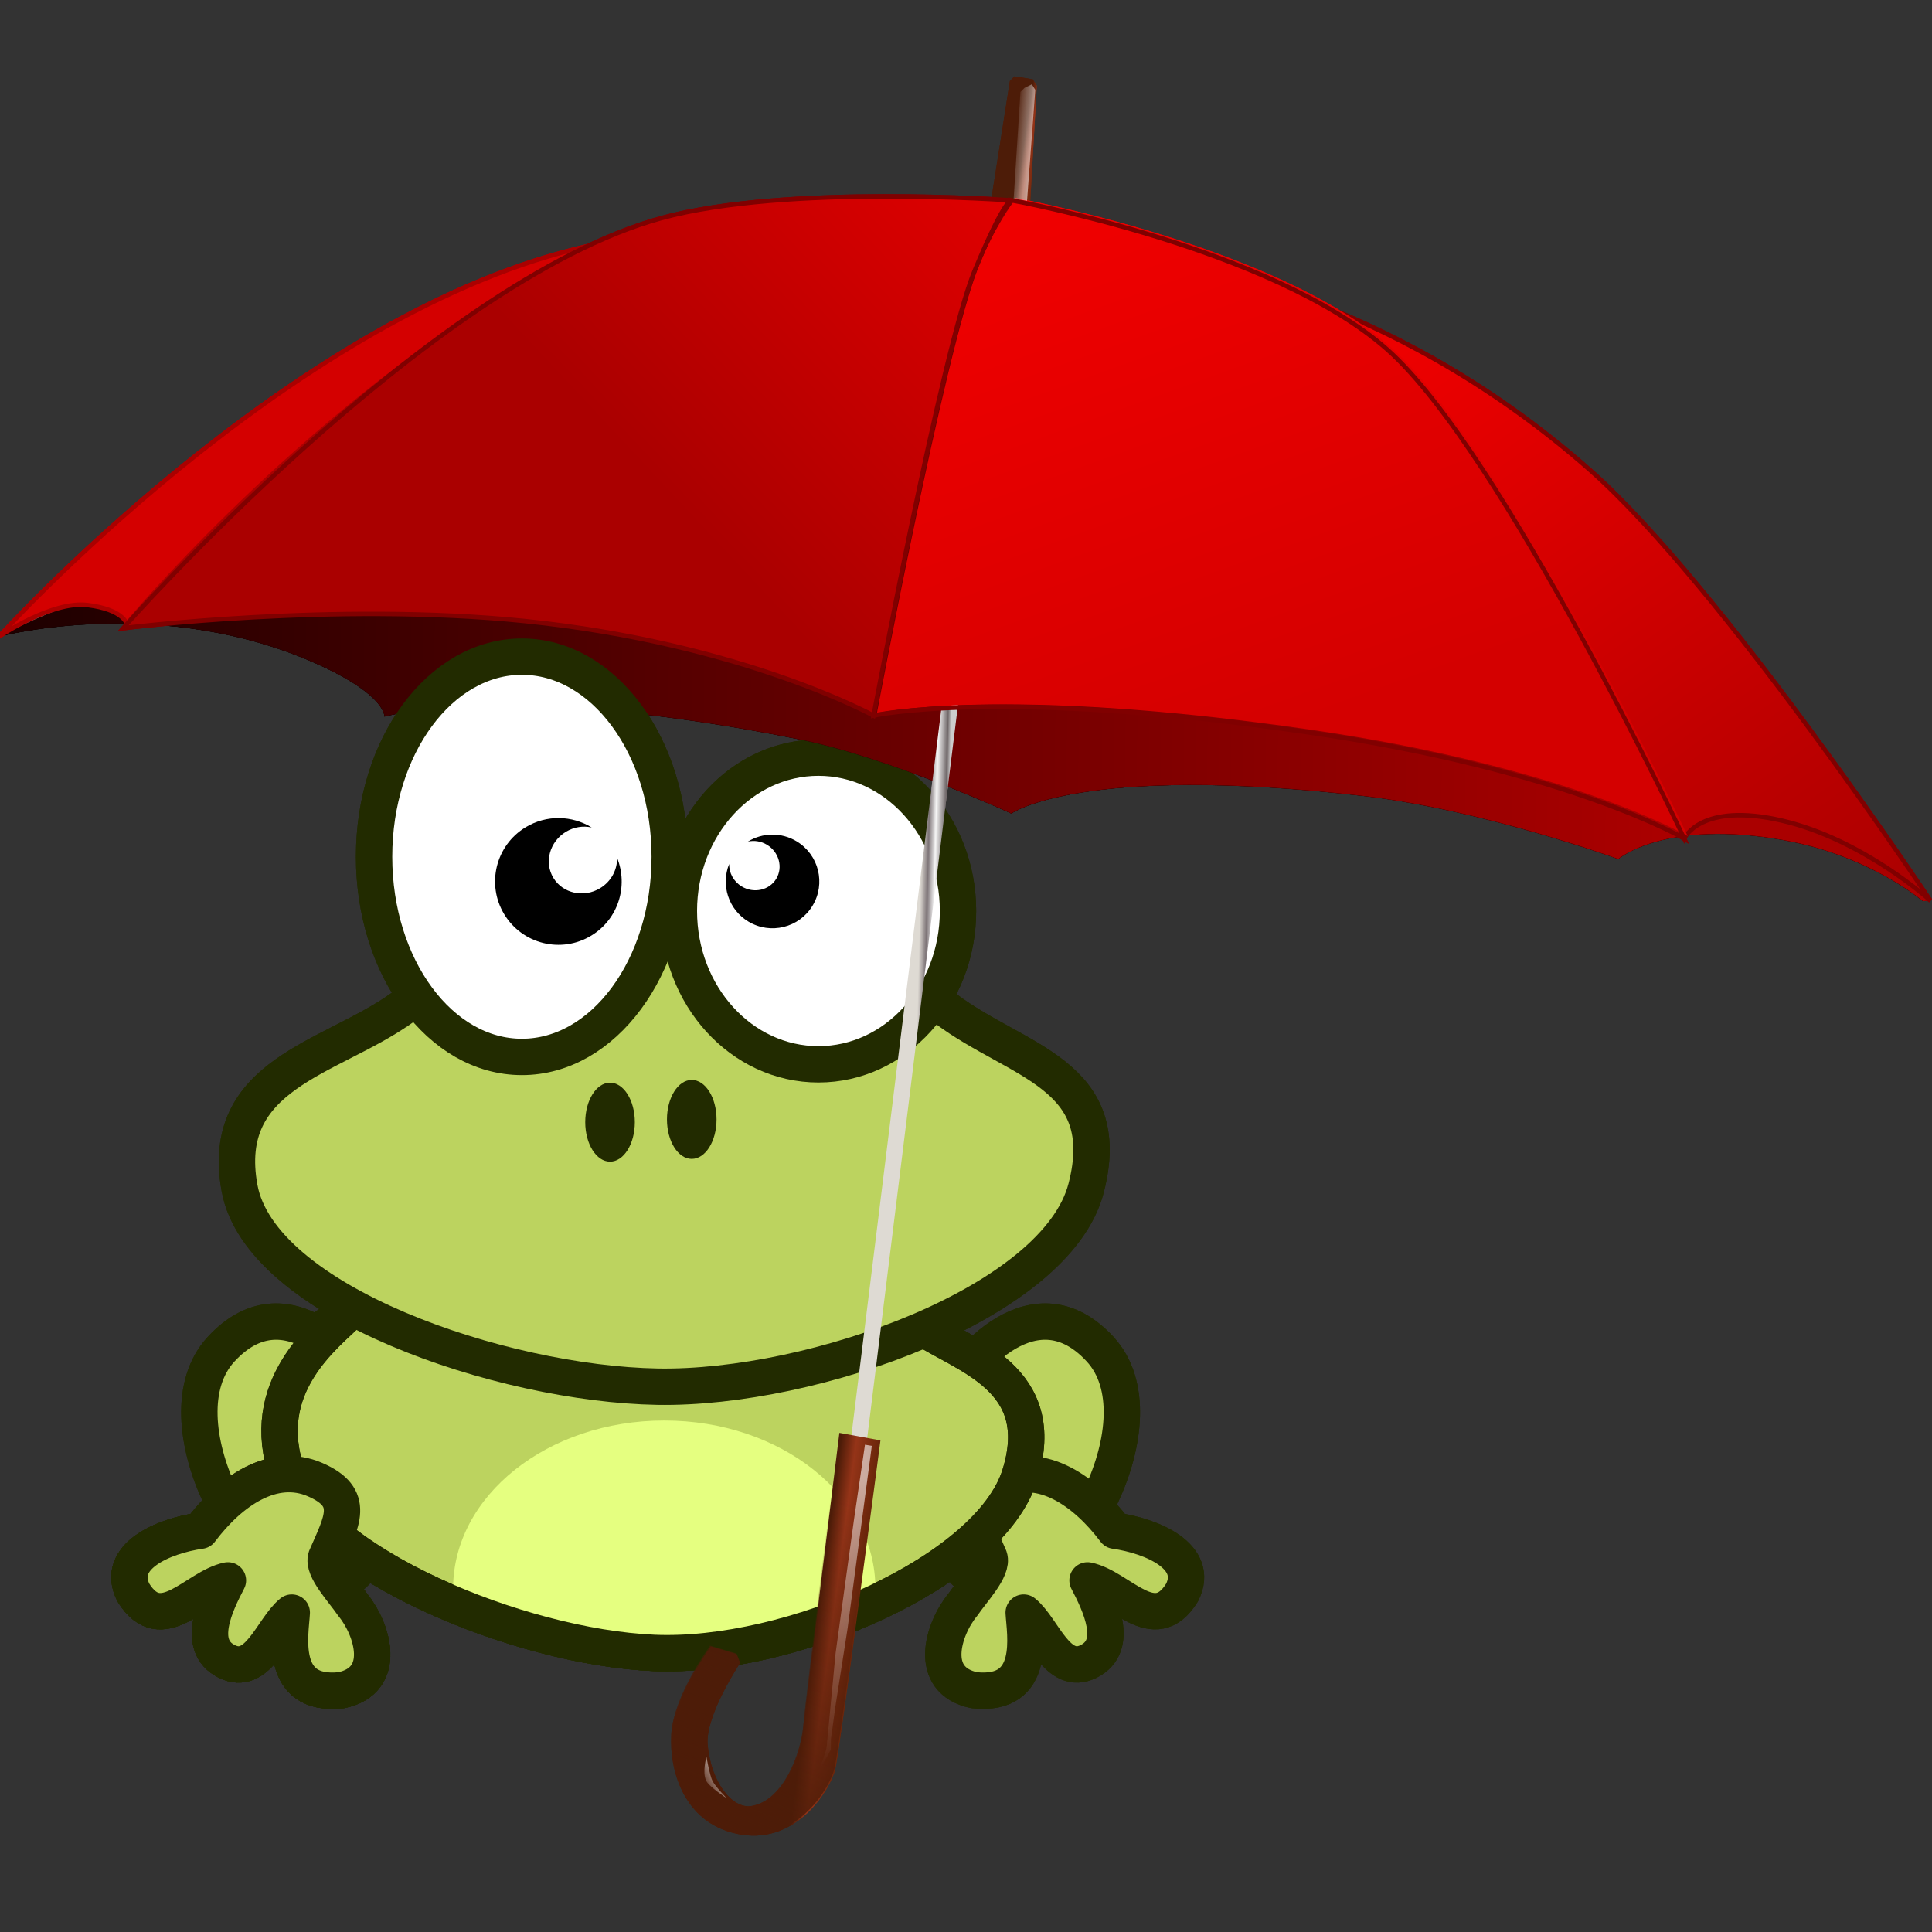 <svg
   xmlns:dc="http://purl.org/dc/elements/1.1/"
   xmlns:cc="http://creativecommons.org/ns#"
   xmlns:rdf="http://www.w3.org/1999/02/22-rdf-syntax-ns#"
   xmlns:svg="http://www.w3.org/2000/svg"
   xmlns="http://www.w3.org/2000/svg"
   xmlns:xlink="http://www.w3.org/1999/xlink"
   xmlns:sodipodi="http://sodipodi.sourceforge.net/DTD/sodipodi-0.dtd"
   xmlns:inkscape="http://www.inkscape.org/namespaces/inkscape"
   width="31.044mm"
   height="31.044mm"
   viewBox="0 0 110 110"
   id="svg19684"
   version="1.1"
   inkscape:version="0.91 r13725"
   sodipodi:docname="zaby_2_1.svg">
  <rect x="0" y="0" width="110" height="110" fill="#333333" stroke="none"/>
  <defs
     id="defs19686">
    <radialGradient
       inkscape:collect="always"
       xlink:href="#a"
       id="radialGradient6514"
       gradientUnits="userSpaceOnUse"
       gradientTransform="matrix(-0.008,0.223,-0.275,-0.01,999.325,513.054)"
       cx="201.63"
       cy="257.26"
       r="122.52" />
    <radialGradient
       id="a"
       cx="201.63"
       cy="257.26"
       r="122.52"
       gradientTransform="matrix(-0.008,0.223,-0.275,-0.01,387.586,267.437)"
       gradientUnits="userSpaceOnUse">
      <stop
         stop-color="#bcd35f"
         offset="0"
         id="stop7" />
      <stop
         stop-color="#bcd35f"
         offset="1"
         id="stop9" />
    </radialGradient>
    <linearGradient
       id="m-5"
       x1="550.4"
       x2="214.68"
       y1="617.83"
       y2="127.58"
       gradientTransform="matrix(-1.046,0,0,1.046,548.56,457.65)"
       gradientUnits="userSpaceOnUse">
      <stop
         offset="0"
         id="stop21" />
      <stop
         stop-color="#a00"
         offset="1"
         id="stop23" />
    </linearGradient>
    <linearGradient
       id="l-3"
       x1="0.786"
       x2="0.247"
       y1="0.86"
       y2="0.789"
       gradientTransform="matrix(8.049,8.631,-8.631,8.049,174.15,-185.75)"
       gradientUnits="userSpaceOnUse">
      <stop
         stop-color="#dedad3"
         offset="0"
         id="stop51" />
      <stop
         stop-color="#7d7477"
         offset=".264"
         id="stop53" />
      <stop
         stop-color="#f5f5f5"
         offset=".522"
         id="stop55" />
      <stop
         stop-color="#6f6768"
         offset=".876"
         id="stop57" />
      <stop
         stop-color="#ccc"
         offset="1"
         id="stop59" />
    </linearGradient>
    <linearGradient
       id="k-1"
       x2="1"
       gradientTransform="matrix(2.813,3.016,-3.016,2.813,225.24,-279.61)"
       gradientUnits="userSpaceOnUse"
       xlink:href="#b" />
    <linearGradient
       id="b"
       x2="1"
       gradientTransform="matrix(6.445,7.161,-7.161,6.445,25.963,-53.066)"
       gradientUnits="userSpaceOnUse">
      <stop
         stop-color="#68250a"
         offset="0"
         id="stop12" />
      <stop
         stop-color="#953418"
         offset=".601"
         id="stop14" />
      <stop
         stop-color="#4d1c08"
         offset=".978"
         id="stop16" />
      <stop
         stop-color="#4d1c08"
         offset="1"
         id="stop18" />
    </linearGradient>
    <linearGradient
       id="j-0"
       x1="158.26"
       x2="444.71"
       gradientUnits="userSpaceOnUse">
      <stop
         stop-color="#f00"
         offset="0"
         id="stop26" />
      <stop
         stop-color="#a00"
         offset="1"
         id="stop28" />
    </linearGradient>
    <linearGradient
       id="i-6"
       x1="288.67"
       x2="37.12"
       y1="719.95"
       y2="651.08"
       gradientUnits="userSpaceOnUse">
      <stop
         stop-color="#d40000"
         offset="0"
         id="stop31" />
      <stop
         stop-color="#f00"
         offset="1"
         id="stop33" />
    </linearGradient>
    <linearGradient
       id="h-8"
       x1="120.67"
       x2="88.121"
       y1="831.86"
       y2="662.93"
       gradientUnits="userSpaceOnUse">
      <stop
         stop-color="#a00"
         offset="0"
         id="stop36" />
      <stop
         stop-color="#e00"
         offset="1"
         id="stop38" />
    </linearGradient>
    <linearGradient
       id="g"
       x2="1"
       gradientTransform="matrix(8.056,8.951,-8.951,8.056,93.029,471.58)"
       gradientUnits="userSpaceOnUse"
       xlink:href="#b" />
    <linearGradient
       id="linearGradient6947"
       x2="1"
       gradientTransform="matrix(6.445,7.161,-7.161,6.445,25.963,-53.066)"
       gradientUnits="userSpaceOnUse">
      <stop
         stop-color="#68250a"
         offset="0"
         id="stop6949" />
      <stop
         stop-color="#953418"
         offset=".601"
         id="stop6951" />
      <stop
         stop-color="#4d1c08"
         offset=".978"
         id="stop6953" />
      <stop
         stop-color="#4d1c08"
         offset="1"
         id="stop6955" />
    </linearGradient>
    <linearGradient
       id="f"
       x1="68.648"
       x2="130.32"
       y1="536.67"
       y2="452.85"
       gradientUnits="userSpaceOnUse">
      <stop
         stop-color="#4d1c08"
         offset="0"
         id="stop41" />
      <stop
         stop-color="#4d1c08"
         stop-opacity="0"
         offset="1"
         id="stop43" />
    </linearGradient>
    <linearGradient
       id="e"
       x1="84.52"
       x2="84.719"
       y1="526.34"
       y2="532.03"
       gradientUnits="userSpaceOnUse"
       xlink:href="#a-0" />
    <linearGradient
       id="a-0">
      <stop
         stop-color="#fff"
         offset="0"
         id="stop7-9" />
      <stop
         stop-color="#fff"
         stop-opacity="0"
         offset="1"
         id="stop9-62" />
    </linearGradient>
    <linearGradient
       id="d"
       x1="125.21"
       x2="86.952"
       y1="440.95"
       y2="508.53"
       gradientUnits="userSpaceOnUse"
       xlink:href="#a-0" />
    <linearGradient
       id="c"
       x1="224.53"
       x2="229.93"
       y1="-281.03"
       y2="-274.57"
       gradientUnits="userSpaceOnUse">
      <stop
         stop-color="#f9f9f9"
         offset="0"
         id="stop46" />
      <stop
         stop-color="#f9f9f9"
         stop-opacity="0"
         offset="1"
         id="stop48" />
    </linearGradient>
    <radialGradient
       inkscape:collect="always"
       xlink:href="#a"
       id="radialGradient6974"
       gradientUnits="userSpaceOnUse"
       gradientTransform="matrix(-0.008,0.223,-0.275,-0.01,999.325,513.054)"
       cx="201.63"
       cy="257.26"
       r="122.52" />
    <radialGradient
       id="radialGradient6976"
       cx="201.63"
       cy="257.26"
       r="122.52"
       gradientTransform="matrix(-0.008,0.223,-0.275,-0.01,387.586,267.437)"
       gradientUnits="userSpaceOnUse">
      <stop
         stop-color="#bcd35f"
         offset="0"
         id="stop6978" />
      <stop
         stop-color="#bcd35f"
         offset="1"
         id="stop6980" />
    </radialGradient>
    <linearGradient
       id="linearGradient7000"
       x2="1"
       gradientTransform="matrix(2.813,3.016,-3.016,2.813,225.24,-279.61)"
       gradientUnits="userSpaceOnUse"
       xlink:href="#b" />
    <linearGradient
       id="linearGradient7002"
       x2="1"
       gradientTransform="matrix(6.445,7.161,-7.161,6.445,25.963,-53.066)"
       gradientUnits="userSpaceOnUse">
      <stop
         stop-color="#68250a"
         offset="0"
         id="stop7004" />
      <stop
         stop-color="#953418"
         offset=".601"
         id="stop7006" />
      <stop
         stop-color="#4d1c08"
         offset=".978"
         id="stop7008" />
      <stop
         stop-color="#4d1c08"
         offset="1"
         id="stop7010" />
    </linearGradient>
    <linearGradient
       id="linearGradient7012"
       x1="158.26"
       x2="444.71"
       gradientUnits="userSpaceOnUse">
      <stop
         stop-color="#f00"
         offset="0"
         id="stop7014" />
      <stop
         stop-color="#a00"
         offset="1"
         id="stop7016" />
    </linearGradient>
    <linearGradient
       id="linearGradient7030"
       x2="1"
       gradientTransform="matrix(8.056,8.951,-8.951,8.056,93.029,471.58)"
       gradientUnits="userSpaceOnUse"
       xlink:href="#b" />
    <linearGradient
       id="linearGradient7032"
       x2="1"
       gradientTransform="matrix(6.445,7.161,-7.161,6.445,25.963,-53.066)"
       gradientUnits="userSpaceOnUse">
      <stop
         stop-color="#68250a"
         offset="0"
         id="stop7034" />
      <stop
         stop-color="#953418"
         offset=".601"
         id="stop7036" />
      <stop
         stop-color="#4d1c08"
         offset=".978"
         id="stop7038" />
      <stop
         stop-color="#4d1c08"
         offset="1"
         id="stop7040" />
    </linearGradient>
    <radialGradient
       r="122.52"
       cy="257.26"
       cx="201.63"
       gradientTransform="matrix(-0.008,0.223,-0.275,-0.01,999.325,513.054)"
       gradientUnits="userSpaceOnUse"
       id="radialGradient7147"
       xlink:href="#a"
       inkscape:collect="always" />
    <linearGradient
       y2="127.58"
       x2="214.68"
       y1="617.83"
       x1="550.4"
       gradientTransform="matrix(-1.046,0,0,1.046,548.56,457.65)"
       gradientUnits="userSpaceOnUse"
       id="linearGradient7149"
       xlink:href="#m-5"
       inkscape:collect="always" />
    <linearGradient
       y2="0.789"
       x2="0.247"
       y1="0.86"
       x1="0.786"
       gradientTransform="matrix(8.049,8.631,-8.631,8.049,174.15,-185.75)"
       gradientUnits="userSpaceOnUse"
       id="linearGradient7151"
       xlink:href="#l-3"
       inkscape:collect="always" />
    <linearGradient
       x2="1"
       gradientTransform="matrix(2.813,3.016,-3.016,2.813,225.24,-279.61)"
       gradientUnits="userSpaceOnUse"
       id="linearGradient7153"
       xlink:href="#b"
       inkscape:collect="always" />
    <linearGradient
       x2="444.71"
       x1="158.26"
       gradientUnits="userSpaceOnUse"
       id="linearGradient7155"
       xlink:href="#j-0"
       inkscape:collect="always" />
    <linearGradient
       y2="651.08"
       x2="37.12"
       y1="719.95"
       x1="288.67"
       gradientUnits="userSpaceOnUse"
       id="linearGradient7157"
       xlink:href="#i-6"
       inkscape:collect="always" />
    <linearGradient
       y2="662.93"
       x2="88.121"
       y1="831.86"
       x1="120.67"
       gradientUnits="userSpaceOnUse"
       id="linearGradient7159"
       xlink:href="#h-8"
       inkscape:collect="always" />
    <linearGradient
       x2="1"
       gradientTransform="matrix(8.056,8.951,-8.951,8.056,93.029,471.58)"
       gradientUnits="userSpaceOnUse"
       id="linearGradient7161"
       xlink:href="#b"
       inkscape:collect="always" />
    <linearGradient
       y2="452.85"
       x2="130.32"
       y1="536.67"
       x1="68.648"
       gradientUnits="userSpaceOnUse"
       id="linearGradient7163"
       xlink:href="#f"
       inkscape:collect="always" />
    <linearGradient
       y2="-274.57"
       x2="229.93"
       y1="-281.03"
       x1="224.53"
       gradientUnits="userSpaceOnUse"
       id="linearGradient7169"
       xlink:href="#c"
       inkscape:collect="always" />
    <linearGradient
       x2="444.71"
       x1="158.26"
       gradientUnits="userSpaceOnUse"
       id="linearGradient7175"
       xlink:href="#j-0"
       inkscape:collect="always" />
    <linearGradient
       inkscape:collect="always"
       xlink:href="#m-5"
       id="linearGradient4530"
       gradientUnits="userSpaceOnUse"
       gradientTransform="matrix(-1.046,0,0,1.046,548.56,457.65)"
       x1="550.4"
       y1="617.83"
       x2="214.68"
       y2="127.58" />
    <linearGradient
       inkscape:collect="always"
       xlink:href="#l-3"
       id="linearGradient4532"
       gradientUnits="userSpaceOnUse"
       gradientTransform="matrix(8.049,8.631,-8.631,8.049,174.15,-185.75)"
       x1="0.786"
       y1="0.86"
       x2="0.247"
       y2="0.789" />
    <linearGradient
       inkscape:collect="always"
       xlink:href="#i-6"
       id="linearGradient4534"
       gradientUnits="userSpaceOnUse"
       x1="288.67"
       y1="719.95"
       x2="37.12"
       y2="651.08" />
    <linearGradient
       inkscape:collect="always"
       xlink:href="#h-8"
       id="linearGradient4536"
       gradientUnits="userSpaceOnUse"
       x1="120.67"
       y1="831.86"
       x2="88.121"
       y2="662.93" />
    <linearGradient
       inkscape:collect="always"
       xlink:href="#f"
       id="linearGradient4538"
       gradientUnits="userSpaceOnUse"
       x1="68.648"
       y1="536.67"
       x2="130.32"
       y2="452.85" />
    <linearGradient
       inkscape:collect="always"
       xlink:href="#a-0"
       id="linearGradient4540"
       gradientUnits="userSpaceOnUse"
       x1="84.52"
       y1="526.34"
       x2="84.719"
       y2="532.03" />
    <linearGradient
       inkscape:collect="always"
       xlink:href="#a-0"
       id="linearGradient4542"
       gradientUnits="userSpaceOnUse"
       x1="125.21"
       y1="440.95"
       x2="86.952"
       y2="508.53" />
    <linearGradient
       inkscape:collect="always"
       xlink:href="#c"
       id="linearGradient4544"
       gradientUnits="userSpaceOnUse"
       x1="224.53"
       y1="-281.03"
       x2="229.93"
       y2="-274.57" />
  </defs>
  <sodipodi:namedview
     id="base"
     pagecolor="#ffffff"
     bordercolor="#666666"
     borderopacity="1.0"
     inkscape:pageopacity="0.0"
     inkscape:pageshadow="2"
     inkscape:zoom="1.3147715"
     inkscape:cx="-140.79938"
     inkscape:cy="149.71578"
     inkscape:document-units="px"
     inkscape:current-layer="layer1"
     showgrid="false"
     fit-margin-top="0"
     fit-margin-left="0"
     fit-margin-right="0"
     fit-margin-bottom="0"
     inkscape:window-width="1920"
     inkscape:window-height="1181"
     inkscape:window-x="-4"
     inkscape:window-y="-4"
     inkscape:window-maximized="1" />
  <g
     inkscape:label="Vrstva 1"
     inkscape:groupmode="layer"
     id="layer1"
     transform="translate(-273.848,-473.468)">
    <g
       id="g4546">
      <rect
         y="473.468"
         x="273.848"
         height="110"
         width="110"
         id="rect4151"
         style="opacity:0;fill:none;fill-opacity:1;fill-rule:nonzero;stroke:none;stroke-width:0.558;stroke-linecap:round;stroke-linejoin:round;stroke-miterlimit:4;stroke-dasharray:none;stroke-dashoffset:12;stroke-opacity:1" />
      <g
         id="g6832"
         transform="matrix(0.207,0,0,0.207,404.042,905.791)">
        <g
           id="g6482"
           transform="translate(-1210.062,-2164.506)">
          <path
             style="fill:#bcd35f;stroke:#222b00;stroke-width:10"
             inkscape:connector-curvature="0"
             id="path6484"
             d="m 684.875,461.944 c -5.943,-12.357 -25.31,-34.028 -42.967,-14.838 -17.657,19.19 7.624,65.768 27.213,65.575 19.589,-0.193 21.698,-38.38 15.755,-50.737 z" />
          <path
             style="fill:#bcd35f;stroke:#222b00;stroke-width:10;stroke-linecap:round;stroke-linejoin:round"
             inkscape:connector-curvature="0"
             id="path6486"
             d="m 667.755,482.954 c -11.412,-4.941 -23.156,2.953 -31.513,14.056 -10.288,1.459 -23.46,7.146 -18.439,17.017 7.724,12.496 17.088,-1.555 25.994,-3.35 -3.343,6.414 -8.988,17.916 -0.352,22.262 8.636,4.346 12.526,-9.038 17.914,-13.404 -0.284,5.544 -3.833,23.245 13.609,21.343 12.971,-2.71 8.64,-16.842 3.112,-23.532 -2.536,-3.756 -8.378,-9.831 -7.267,-13.024 4.301,-9.923 8.353,-16.427 -3.06,-21.368 z" />
          <path
             style="fill:#bcd35f;stroke:#222b00;stroke-width:10"
             inkscape:connector-curvature="0"
             id="path6488"
             d="m 840.745,461.944 c 5.943,-12.357 25.31,-34.028 42.967,-14.838 17.657,19.19 -7.624,65.768 -27.213,65.575 -19.589,-0.193 -21.698,-38.38 -15.755,-50.737 z" />
          <path
             style="fill:#bcd35f;stroke:#222b00;stroke-width:10;stroke-linecap:round;stroke-linejoin:round"
             inkscape:connector-curvature="0"
             id="path6490"
             d="m 856.275,482.954 c 11.412,-4.941 23.156,2.953 31.513,14.056 10.288,1.459 23.46,7.146 18.439,17.017 -7.724,12.496 -17.088,-1.555 -25.994,-3.35 3.343,6.414 8.988,17.916 0.352,22.262 -8.636,4.346 -12.526,-9.038 -17.914,-13.404 0.284,5.544 3.833,23.245 -13.609,21.343 -12.971,-2.71 -8.64,-16.842 -3.112,-23.532 2.536,-3.756 8.378,-9.831 7.267,-13.024 -4.301,-9.923 -8.353,-16.427 3.06,-21.368 z" />
          <path
             style="fill:#bcd35f;stroke:#222b00;stroke-width:10"
             inkscape:connector-curvature="0"
             id="path6492"
             d="m 677.705,436.334 c -7.29,6.963 -26.118,21.097 -17.5,45.357 8.618,24.26 63.391,47.29 100.71,48.929 37.319,1.639 92.438,-22.358 100.71,-48.929 8.272,-26.571 -14.917,-32.71 -27.143,-40.714 -30.083,-17.29 -128.42,-23.034 -156.79,-4.643 z" />
          <path
             style="fill:#e5ff80"
             inkscape:connector-curvature="0"
             id="path6494"
             d="m 763.825,466.704 c -32.079,0 -58.094,20.695 -58.094,46.219 0,1.49 0.108,2.983 0.281,4.438 17.997,7.5 38.197,12.516 54.906,13.25 18.504,0.812 41.376,-4.677 60.75,-13.656 0.143,-1.324 0.219,-2.677 0.219,-4.031 0,-25.524 -25.984,-46.219 -58.062,-46.219 z" />
          <path
             style="fill:none;stroke:#222b00;stroke-width:10"
             inkscape:connector-curvature="0"
             id="path6496"
             d="m 677.705,436.334 c -7.29,6.963 -26.118,21.097 -17.5,45.357 8.618,24.26 63.391,47.29 100.71,48.929 37.319,1.639 92.438,-22.358 100.71,-48.929 8.272,-26.571 -14.917,-32.71 -27.143,-40.714 -30.083,-17.29 -128.42,-23.034 -156.79,-4.643 z" />
          <path
             inkscape:connector-curvature="0"
             style="fill:#bcd35f;stroke:#222b00;stroke-width:10"
             id="path6498"
             d="m 691.275,353.474 c -19.534,13.762 -49.999,17.938 -44.286,49.286 5.713,31.348 72.129,53.915 115,54.643 42.871,0.728 109.73,-23.166 117.86,-54.643 8.13,-31.477 -18.909,-34.538 -38.571,-49.286 -19.662,-14.748 -52.315,-31.046 -79.286,-30.357 -26.971,0.689 -51.18,16.595 -70.714,30.357 z" />
          <path
             style="fill:#ffffff;stroke:#222b00;stroke-width:10;stroke-linecap:round;stroke-linejoin:round"
             inkscape:connector-curvature="0"
             id="path6502"
             d="m 844.605,326.558 c 0,23.292 -17.186,42.174 -38.386,42.174 -21.2,0 -38.386,-18.882 -38.386,-42.174 0,-23.292 17.186,-42.174 38.386,-42.174 21.2,0 38.386,18.882 38.386,42.174 z" />
          <path
             style="fill:#222b00"
             inkscape:connector-curvature="0"
             id="path6506"
             d="m 755.716,384.644 c 0,5.997 -3.053,10.859 -6.819,10.859 -3.766,0 -6.819,-4.862 -6.819,-10.859 0,-5.997 3.053,-10.859 6.819,-10.859 3.766,0 6.819,4.862 6.819,10.859 z" />
          <path
             style="fill:#222b00"
             inkscape:connector-curvature="0"
             id="path6508"
             d="m 778.192,383.886 c 0,5.997 -3.053,10.859 -6.819,10.859 -3.766,0 -6.819,-4.862 -6.819,-10.859 0,-5.997 3.053,-10.859 6.819,-10.859 3.766,0 6.819,4.862 6.819,10.859 z" />
          <path
             inkscape:connector-curvature="0"
             id="path6510"
             d="m 800.255,307.424 c 6.084,3.685 8.028,11.598 4.343,17.682 -3.685,6.084 -11.598,8.028 -17.682,4.343 -5.481,-3.319 -7.578,-10.066 -5.251,-15.821 -0.065,2.399 1.176,4.804 3.453,6.183 3.312,2.006 7.58,1.057 9.495,-2.105 1.915,-3.162 0.762,-7.357 -2.55,-9.363 -1.656,-1.003 -3.531,-1.252 -5.243,-0.874 3.982,-2.456 9.159,-2.637 13.436,-0.047 z" />
          <path
             d="m 667.755,482.954 c -11.412,-4.941 -23.156,2.953 -31.513,14.056 -10.288,1.459 -23.46,7.146 -18.439,17.017 7.724,12.496 17.088,-1.555 25.994,-3.35 -3.343,6.414 -8.988,17.916 -0.352,22.262 8.636,4.346 12.526,-9.038 17.914,-13.404 -0.284,5.544 -3.833,23.245 13.609,21.343 12.971,-2.71 8.64,-16.842 3.112,-23.532 -2.536,-3.756 -8.378,-9.831 -7.267,-13.024 4.301,-9.923 8.353,-16.427 -3.06,-21.368 z"
             id="path6512"
             inkscape:connector-curvature="0"
             style="fill:#bcd35f;stroke:#222b00;stroke-width:10;stroke-linecap:round;stroke-linejoin:round" />
        </g>
        <g
           transform="matrix(0.493,0.779,-0.731,0.525,99.894,-2486.76)"
           id="g65">
          <path
             inkscape:connector-curvature="0"
             d="m 444.71,570.59 -1.226,2.043 c 0,0 -20.059,6.104 -38.819,25.744 -26.152,27.378 -24.517,46.174 -24.517,46.174 0,0 -35.426,26.73 -60.068,55.981 -56.799,67.423 -56.799,93.574 -56.799,93.574 0,0 -34.658,22.141 -55.164,42.905 -64.971,65.789 -77.639,103.38 -77.639,103.38 0,0 -4.67,-3.782 -22.882,7.763 -45.766,29.013 -63.746,78.865 -63.746,78.865 0,0 53.938,-273.78 95.619,-313.82 41.681,-40.04 305.24,-142.61 305.24,-142.61 z"
             id="path67" />
          <path
             style="fill:url(#linearGradient4530)"
             inkscape:connector-curvature="0"
             d="m 444.71,570.59 -1.226,2.043 c 0,0 -20.059,6.104 -38.819,25.744 -26.152,27.378 -24.517,46.174 -24.517,46.174 0,0 -35.426,26.73 -60.068,55.981 -56.799,67.423 -56.799,93.574 -56.799,93.574 0,0 -34.658,22.141 -55.164,42.905 -64.971,65.789 -77.639,103.38 -77.639,103.38 0,0 -4.67,-3.782 -22.882,7.763 -45.766,29.013 -63.746,78.865 -63.746,78.865 0,0 6.507,-257.53 73.527,-331.37 41.679,-40.045 327.33,-125.07 327.33,-125.07 z"
             id="path69" />
          <g
             transform="matrix(-1.308,0,0,1.308,472.26,1040.9)"
             id="g71">
            <path
               style="fill:url(#linearGradient4532)"
               inkscape:connector-curvature="0"
               d="m 60.017,-79.317 232.1,-205.43 2.499,2.916 -231.68,205.02 z"
               id="path73" />
          </g>
          <g
             transform="matrix(-1.308,0,0,1.308,401.22,1043.2)"
             id="g75">
            <path
               style="fill:url(#linearGradient7153)"
               inkscape:connector-curvature="0"
               d="m 214.35,-269.13 22.781,-17.448 1.741,0 2.983,3.232 -0.249,1.492 -20.073,19.046 -7.184,-6.322 z"
               id="path77" />
          </g>
          <path
             style="fill:#808080"
             inkscape:connector-curvature="0"
             d="m 111.68,697.68 c 0,0 -29.83,34.733 -61.294,116.46 -33.491,86.99 -6.538,212.89 -6.538,212.89 0,0 3.679,-28.604 11.033,-37.185 7.356,-8.582 8.173,2.042 8.173,2.042 0,0 -18.389,-71.099 -14.303,-147.1 3.511,-65.29 62.929,-147.1 62.929,-147.1 z"
             id="path79" />
          <path
             style="fill:#d40000;stroke:#aa0000;stroke-width:1.308"
             inkscape:connector-curvature="0"
             d="m 111.68,697.68 c 0,0 -29.83,34.733 -61.294,116.46 -33.491,86.99 -6.538,212.89 -6.538,212.89 0,0 0.43,-19.508 7.784,-28.088 7.356,-8.582 11.422,-7.054 11.422,-7.054 0,0 -18.389,-71.099 -14.303,-147.1 3.511,-65.29 62.929,-147.1 62.929,-147.1 z"
             id="path81" />
          <path
             style="fill:url(#linearGradient7155)"
             inkscape:connector-curvature="0"
             d="m 444.71,570.59 c 0,0 -113.02,2.604 -163.86,17.571 -80.499,23.7 -122.59,73.96 -122.59,73.96 0,0 27.504,-31.501 66.606,-39.636 60.885,-12.667 161.81,1.634 161.81,1.634 0,0 -6.129,-10.215 12.668,-28.195 18.797,-17.98 45.357,-25.335 45.357,-25.335 z"
             id="path83" />
          <path
             style="fill:none;stroke:#800000;stroke-width:1.308"
             inkscape:connector-curvature="0"
             d="m 444.71,570.59 c 0,0 -113.02,2.604 -163.86,17.571 -80.499,23.7 -122.59,73.96 -122.59,73.96 0,0 27.504,-31.501 66.606,-39.636 60.885,-12.667 161.81,1.634 161.81,1.634 0,0 -6.129,-10.215 12.668,-28.195 18.797,-17.98 45.357,-25.335 45.357,-25.335 z"
             id="path85" />
          <path
             style="fill:url(#linearGradient4534)"
             inkscape:connector-curvature="0"
             d="m 114.54,692.29 c 0,0 56.799,-59.659 101.75,-72.735 44.951,-13.076 170.4,3.268 170.4,3.268 0,0 -36.928,18.921 -91.532,80.091 -64.562,72.326 -79.681,109.51 -79.681,109.51 0,0 -75.188,-76.003 -90.307,-98.886 -7.885,-11.933 -10.624,-21.248 -10.624,-21.248 z"
             id="path87" />
          <path
             style="fill:none;stroke:#800000;stroke-width:1.308"
             inkscape:connector-curvature="0"
             d="m 114.54,693.59 c 0,0 56.799,-59.659 101.75,-72.735 44.951,-13.076 170.4,3.268 170.4,3.268 0,0 -36.928,18.921 -91.532,80.091 -64.562,72.326 -79.681,109.51 -79.681,109.51 0,0 -75.188,-76.003 -90.307,-98.886 -7.885,-11.933 -10.624,-21.248 -10.624,-21.248 z"
             id="path89" />
          <path
             style="fill:url(#linearGradient4536)"
             inkscape:connector-curvature="0"
             d="m 114.54,693.59 c 0,0 -43.314,55.572 -56.798,93.574 -25.097,70.726 5.721,206.35 5.721,206.35 0,0 30.238,-58.842 68.24,-105.02 43.19,-52.48 83.768,-74.779 83.768,-74.779 0,0 -77.23,-78.046 -90.307,-98.886 -13.077,-20.84 -10.624,-21.248 -10.624,-21.248 z"
             id="path91" />
          <path
             style="fill:none;stroke:#800000;stroke-width:1.308"
             inkscape:connector-curvature="0"
             d="m 114.54,693.59 c 0,0 -43.314,55.572 -56.798,93.574 -25.097,70.726 5.721,206.35 5.721,206.35 0,0 30.238,-58.842 68.24,-105.02 43.19,-52.48 83.768,-74.779 83.768,-74.779 0,0 -77.23,-78.046 -90.307,-98.886 -13.077,-20.84 -10.624,-21.248 -10.624,-21.248 z"
             id="path93" />
          <g
             transform="matrix(-1.046,0,0,1.046,534.62,477.36)"
             id="g95">
            <path
               style="fill:url(#linearGradient7161)"
               inkscape:connector-curvature="0"
               d="m 135.73,433.29 c 0,0 -65.219,58.58 -68.864,62.745 -3.645,4.165 -10.936,20.828 0.521,33.325 11.457,12.497 26.401,7.991 34.757,1.562 8.461,-6.51 14.059,-23.433 14.059,-23.433 l -6.118,-5.206 -2.604,0.52 c 0,0 -6.387,16.92 -13.539,20.829 -9.763,5.337 -19.526,3.774 -21.87,-1.302 -4.105,-8.893 4.166,-20.568 9.894,-25.254 5.728,-4.686 62.355,-54.805 62.355,-54.805 l -8.592,-8.982 z"
               id="path97" />
            <path
               style="fill:url(#linearGradient4538)"
               inkscape:connector-curvature="0"
               d="m 136.03,433.35 c 0,0 -65.219,58.58 -68.864,62.745 -3.645,4.165 -10.936,20.828 0.521,33.325 11.457,12.497 26.401,7.991 34.757,1.562 8.461,-6.51 14.059,-23.433 14.059,-23.433 l -6.118,-5.206 -2.604,0.52 c 0,0 -6.387,16.92 -13.539,20.829 -9.763,5.337 -19.526,3.774 -21.87,-1.302 -4.105,-8.893 4.166,-20.568 9.894,-25.254 5.728,-4.686 62.355,-54.805 62.355,-54.805 l -8.592,-8.982 z"
               id="path99" />
            <path
               style="opacity:0.5;fill:url(#linearGradient4540)"
               inkscape:connector-curvature="0"
               d="m 91.266,525.87 c 0,0 -4.874,2.105 -6.615,2.269 -1.741,0.164 -6.333,-0.815 -6.333,-0.815 0,0 5.585,2.58 7.496,2.338 2.674,-0.337 5.453,-3.792 5.453,-3.792 z"
               id="path101" />
            <path
               style="opacity:0.6;fill:url(#linearGradient4542)"
               inkscape:connector-curvature="0"
               d="m 68.685,501.51 c 0,0 3.154,-5.494 5.109,-7.136 1.955,-1.642 19.985,-16.651 19.985,-16.651 l 27.943,-25.461 15.586,-14.471 -1.401,-1.516 -38.353,34.587 -16.009,15.159 -6.931,6.307 -2.402,1.658 -3.526,7.524 z"
               id="path103" />
          </g>
          <g
             style="fill:#f9f9f9"
             transform="matrix(-1.308,0,0,1.308,401.22,1043.2)"
             id="g105">
            <path
               style="fill:url(#linearGradient4544)"
               inkscape:connector-curvature="0"
               d="m 217.08,-270.25 19.486,-15.519 1.489,0 0.316,1.881 -0.213,1.327 -18.909,14.704 z"
               id="path107" />
          </g>
        </g>
        <path
           style="fill:#ffffff;stroke:#222b00;stroke-width:10;stroke-linecap:round;stroke-linejoin:round"
           inkscape:connector-curvature="0"
           id="path6500"
           d="m -444.747,-1852.859 c 0,30.404 -18.204,55.051 -40.659,55.051 -22.455,0 -40.659,-24.648 -40.659,-55.051 0,-30.404 18.204,-55.051 40.659,-55.051 22.455,0 40.659,24.648 40.659,55.051 z" />
        <path
           inkscape:connector-curvature="0"
           id="path6504"
           d="m -484.387,-1860.972 c -8.234,4.986 -10.864,15.695 -5.878,23.929 4.986,8.234 15.695,10.864 23.929,5.878 7.417,-4.492 10.255,-13.622 7.106,-21.41 0.088,3.247 -1.591,6.501 -4.673,8.367 -4.482,2.714 -10.258,1.43 -12.849,-2.848 -2.591,-4.278 -1.031,-9.956 3.451,-12.67 2.241,-1.357 4.778,-1.695 7.095,-1.182 -5.389,-3.324 -12.395,-3.568 -18.182,-0.063 z" />
        <g
           transform="translate(-1210.062,-2164.506)"
           id="g10954">
          <path
             d="m 684.875,461.944 c -5.943,-12.357 -25.31,-34.028 -42.967,-14.838 -17.657,19.19 7.624,65.768 27.213,65.575 19.589,-0.193 21.698,-38.38 15.755,-50.737 z"
             id="path10956"
             inkscape:connector-curvature="0"
             style="fill:#bcd35f;stroke:#222b00;stroke-width:10" />
          <path
             d="m 667.755,482.954 c -11.412,-4.941 -23.156,2.953 -31.513,14.056 -10.288,1.459 -23.46,7.146 -18.439,17.017 7.724,12.496 17.088,-1.555 25.994,-3.35 -3.343,6.414 -8.988,17.916 -0.352,22.262 8.636,4.346 12.526,-9.038 17.914,-13.404 -0.284,5.544 -3.833,23.245 13.609,21.343 12.971,-2.71 8.64,-16.842 3.112,-23.532 -2.536,-3.756 -8.378,-9.831 -7.267,-13.024 4.301,-9.923 8.353,-16.427 -3.06,-21.368 z"
             id="path10958"
             inkscape:connector-curvature="0"
             style="fill:#bcd35f;stroke:#222b00;stroke-width:10;stroke-linecap:round;stroke-linejoin:round" />
          <path
             d="m 840.745,461.944 c 5.943,-12.357 25.31,-34.028 42.967,-14.838 17.657,19.19 -7.624,65.768 -27.213,65.575 -19.589,-0.193 -21.698,-38.38 -15.755,-50.737 z"
             id="path10960"
             inkscape:connector-curvature="0"
             style="fill:#bcd35f;stroke:#222b00;stroke-width:10" />
          <path
             d="m 856.275,482.954 c 11.412,-4.941 23.156,2.953 31.513,14.056 10.288,1.459 23.46,7.146 18.439,17.017 -7.724,12.496 -17.088,-1.555 -25.994,-3.35 3.343,6.414 8.988,17.916 0.352,22.262 -8.636,4.346 -12.526,-9.038 -17.914,-13.404 0.284,5.544 3.833,23.245 -13.609,21.343 -12.971,-2.71 -8.64,-16.842 -3.112,-23.532 2.536,-3.756 8.378,-9.831 7.267,-13.024 -4.301,-9.923 -8.353,-16.427 3.06,-21.368 z"
             id="path10962"
             inkscape:connector-curvature="0"
             style="fill:#bcd35f;stroke:#222b00;stroke-width:10;stroke-linecap:round;stroke-linejoin:round" />
          <path
             d="m 677.705,436.334 c -7.29,6.963 -26.118,21.097 -17.5,45.357 8.618,24.26 63.391,47.29 100.71,48.929 37.319,1.639 92.438,-22.358 100.71,-48.929 8.272,-26.571 -14.917,-32.71 -27.143,-40.714 -30.083,-17.29 -128.42,-23.034 -156.79,-4.643 z"
             id="path10964"
             inkscape:connector-curvature="0"
             style="fill:#bcd35f;stroke:#222b00;stroke-width:10" />
          <path
             d="m 763.825,466.704 c -32.079,0 -58.094,20.695 -58.094,46.219 0,1.49 0.108,2.983 0.281,4.438 17.997,7.5 38.197,12.516 54.906,13.25 18.504,0.812 41.376,-4.677 60.75,-13.656 0.143,-1.324 0.219,-2.677 0.219,-4.031 0,-25.524 -25.984,-46.219 -58.062,-46.219 z"
             id="path10966"
             inkscape:connector-curvature="0"
             style="fill:#e5ff80" />
          <path
             d="m 677.705,436.334 c -7.29,6.963 -26.118,21.097 -17.5,45.357 8.618,24.26 63.391,47.29 100.71,48.929 37.319,1.639 92.438,-22.358 100.71,-48.929 8.272,-26.571 -14.917,-32.71 -27.143,-40.714 -30.083,-17.29 -128.42,-23.034 -156.79,-4.643 z"
             id="path10968"
             inkscape:connector-curvature="0"
             style="fill:none;stroke:#222b00;stroke-width:10" />
          <path
             d="m 691.275,353.474 c -19.534,13.762 -49.999,17.938 -44.286,49.286 5.713,31.348 72.129,53.915 115,54.643 42.871,0.728 109.73,-23.166 117.86,-54.643 8.13,-31.477 -18.909,-34.538 -38.571,-49.286 -19.662,-14.748 -52.315,-31.046 -79.286,-30.357 -26.971,0.689 -51.18,16.595 -70.714,30.357 z"
             id="path10970"
             style="fill:#bcd35f;stroke:#222b00;stroke-width:10"
             inkscape:connector-curvature="0" />
          <path
             d="m 844.605,326.558 c 0,23.292 -17.186,42.174 -38.386,42.174 -21.2,0 -38.386,-18.882 -38.386,-42.174 0,-23.292 17.186,-42.174 38.386,-42.174 21.2,0 38.386,18.882 38.386,42.174 z"
             id="path10972"
             inkscape:connector-curvature="0"
             style="fill:#ffffff;stroke:#222b00;stroke-width:10;stroke-linecap:round;stroke-linejoin:round" />
          <path
             d="m 755.716,384.644 c 0,5.997 -3.053,10.859 -6.819,10.859 -3.766,0 -6.819,-4.862 -6.819,-10.859 0,-5.997 3.053,-10.859 6.819,-10.859 3.766,0 6.819,4.862 6.819,10.859 z"
             id="path10974"
             inkscape:connector-curvature="0"
             style="fill:#222b00" />
          <path
             d="m 778.192,383.886 c 0,5.997 -3.053,10.859 -6.819,10.859 -3.766,0 -6.819,-4.862 -6.819,-10.859 0,-5.997 3.053,-10.859 6.819,-10.859 3.766,0 6.819,4.862 6.819,10.859 z"
             id="path10976"
             inkscape:connector-curvature="0"
             style="fill:#222b00" />
          <path
             d="m 800.255,307.424 c 6.084,3.685 8.028,11.598 4.343,17.682 -3.685,6.084 -11.598,8.028 -17.682,4.343 -5.481,-3.319 -7.578,-10.066 -5.251,-15.821 -0.065,2.399 1.176,4.804 3.453,6.183 3.312,2.006 7.58,1.057 9.495,-2.105 1.915,-3.162 0.762,-7.357 -2.55,-9.363 -1.656,-1.003 -3.531,-1.252 -5.243,-0.874 3.982,-2.456 9.159,-2.637 13.436,-0.047 z"
             id="path10978"
             inkscape:connector-curvature="0" />
          <path
             style="fill:#bcd35f;stroke:#222b00;stroke-width:10;stroke-linecap:round;stroke-linejoin:round"
             inkscape:connector-curvature="0"
             id="path10980"
             d="m 667.755,482.954 c -11.412,-4.941 -23.156,2.953 -31.513,14.056 -10.288,1.459 -23.46,7.146 -18.439,17.017 7.724,12.496 17.088,-1.555 25.994,-3.35 -3.343,6.414 -8.988,17.916 -0.352,22.262 8.636,4.346 12.526,-9.038 17.914,-13.404 -0.284,5.544 -3.833,23.245 13.609,21.343 12.971,-2.71 8.64,-16.842 3.112,-23.532 -2.536,-3.756 -8.378,-9.831 -7.267,-13.024 4.301,-9.923 8.353,-16.427 -3.06,-21.368 z" />
        </g>
        <g
           id="g10982"
           transform="matrix(0.493,0.779,-0.731,0.525,99.894,-2486.76)">
          <path
             id="path10984"
             d="m 444.71,570.59 -1.226,2.043 c 0,0 -20.059,6.104 -38.819,25.744 -26.152,27.378 -24.517,46.174 -24.517,46.174 0,0 -35.426,26.73 -60.068,55.981 -56.799,67.423 -56.799,93.574 -56.799,93.574 0,0 -34.658,22.141 -55.164,42.905 -64.971,65.789 -77.639,103.38 -77.639,103.38 0,0 -4.67,-3.782 -22.882,7.763 -45.766,29.013 -63.746,78.865 -63.746,78.865 0,0 53.938,-273.78 95.619,-313.82 41.681,-40.04 305.24,-142.61 305.24,-142.61 z"
             inkscape:connector-curvature="0" />
          <path
             id="path10986"
             d="m 444.71,570.59 -1.226,2.043 c 0,0 -20.059,6.104 -38.819,25.744 -26.152,27.378 -24.517,46.174 -24.517,46.174 0,0 -35.426,26.73 -60.068,55.981 -56.799,67.423 -56.799,93.574 -56.799,93.574 0,0 -34.658,22.141 -55.164,42.905 -64.971,65.789 -77.639,103.38 -77.639,103.38 0,0 -4.67,-3.782 -22.882,7.763 -45.766,29.013 -63.746,78.865 -63.746,78.865 0,0 6.507,-257.53 73.527,-331.37 41.679,-40.045 327.33,-125.07 327.33,-125.07 z"
             inkscape:connector-curvature="0"
             style="fill:url(#linearGradient7149)" />
          <g
             id="g10988"
             transform="matrix(-1.308,0,0,1.308,472.26,1040.9)">
            <path
               id="path10990"
               d="m 60.017,-79.317 232.1,-205.43 2.499,2.916 -231.68,205.02 z"
               inkscape:connector-curvature="0"
               style="fill:url(#linearGradient7151)" />
          </g>
          <g
             id="g10992"
             transform="matrix(-1.308,0,0,1.308,401.22,1043.2)">
            <path
               id="path10994"
               d="m 214.35,-269.13 22.781,-17.448 1.741,0 2.983,3.232 -0.249,1.492 -20.073,19.046 -7.184,-6.322 z"
               inkscape:connector-curvature="0"
               style="fill:url(#k-1)" />
          </g>
          <path
             id="path10996"
             d="m 111.68,697.68 c 0,0 -29.83,34.733 -61.294,116.46 -33.491,86.99 -6.538,212.89 -6.538,212.89 0,0 3.679,-28.604 11.033,-37.185 7.356,-8.582 8.173,2.042 8.173,2.042 0,0 -18.389,-71.099 -14.303,-147.1 3.511,-65.29 62.929,-147.1 62.929,-147.1 z"
             inkscape:connector-curvature="0"
             style="fill:#808080" />
          <path
             id="path10998"
             d="m 111.68,697.68 c 0,0 -29.83,34.733 -61.294,116.46 -33.491,86.99 -6.538,212.89 -6.538,212.89 0,0 0.43,-19.508 7.784,-28.088 7.356,-8.582 11.422,-7.054 11.422,-7.054 0,0 -18.389,-71.099 -14.303,-147.1 3.511,-65.29 62.929,-147.1 62.929,-147.1 z"
             inkscape:connector-curvature="0"
             style="fill:#d40000;stroke:#aa0000;stroke-width:1.308" />
          <path
             id="path11000"
             d="m 444.71,570.59 c 0,0 -113.02,2.604 -163.86,17.571 -80.499,23.7 -122.59,73.96 -122.59,73.96 0,0 27.504,-31.501 66.606,-39.636 60.885,-12.667 161.81,1.634 161.81,1.634 0,0 -6.129,-10.215 12.668,-28.195 18.797,-17.98 45.357,-25.335 45.357,-25.335 z"
             inkscape:connector-curvature="0"
             style="fill:url(#linearGradient7175)" />
          <path
             id="path11002"
             d="m 444.71,570.59 c 0,0 -113.02,2.604 -163.86,17.571 -80.499,23.7 -122.59,73.96 -122.59,73.96 0,0 27.504,-31.501 66.606,-39.636 60.885,-12.667 161.81,1.634 161.81,1.634 0,0 -6.129,-10.215 12.668,-28.195 18.797,-17.98 45.357,-25.335 45.357,-25.335 z"
             inkscape:connector-curvature="0"
             style="fill:none;stroke:#800000;stroke-width:1.308" />
          <path
             id="path11004"
             d="m 114.54,692.29 c 0,0 56.799,-59.659 101.75,-72.735 44.951,-13.076 170.4,3.268 170.4,3.268 0,0 -36.928,18.921 -91.532,80.091 -64.562,72.326 -79.681,109.51 -79.681,109.51 0,0 -75.188,-76.003 -90.307,-98.886 -7.885,-11.933 -10.624,-21.248 -10.624,-21.248 z"
             inkscape:connector-curvature="0"
             style="fill:url(#linearGradient7157)" />
          <path
             id="path11006"
             d="m 114.54,693.59 c 0,0 56.799,-59.659 101.75,-72.735 44.951,-13.076 170.4,3.268 170.4,3.268 0,0 -36.928,18.921 -91.532,80.091 -64.562,72.326 -79.681,109.51 -79.681,109.51 0,0 -75.188,-76.003 -90.307,-98.886 -7.885,-11.933 -10.624,-21.248 -10.624,-21.248 z"
             inkscape:connector-curvature="0"
             style="fill:none;stroke:#800000;stroke-width:1.308" />
          <path
             id="path11008"
             d="m 114.54,693.59 c 0,0 -43.314,55.572 -56.798,93.574 -25.097,70.726 5.721,206.35 5.721,206.35 0,0 30.238,-58.842 68.24,-105.02 43.19,-52.48 83.768,-74.779 83.768,-74.779 0,0 -77.23,-78.046 -90.307,-98.886 -13.077,-20.84 -10.624,-21.248 -10.624,-21.248 z"
             inkscape:connector-curvature="0"
             style="fill:url(#linearGradient7159)" />
          <path
             id="path11010"
             d="m 114.54,693.59 c 0,0 -43.314,55.572 -56.798,93.574 -25.097,70.726 5.721,206.35 5.721,206.35 0,0 30.238,-58.842 68.24,-105.02 43.19,-52.48 83.768,-74.779 83.768,-74.779 0,0 -77.23,-78.046 -90.307,-98.886 -13.077,-20.84 -10.624,-21.248 -10.624,-21.248 z"
             inkscape:connector-curvature="0"
             style="fill:none;stroke:#800000;stroke-width:1.308" />
          <g
             id="g11012"
             transform="matrix(-1.046,0,0,1.046,534.62,477.36)">
            <path
               id="path11014"
               d="m 135.73,433.29 c 0,0 -65.219,58.58 -68.864,62.745 -3.645,4.165 -10.936,20.828 0.521,33.325 11.457,12.497 26.401,7.991 34.757,1.562 8.461,-6.51 14.059,-23.433 14.059,-23.433 l -6.118,-5.206 -2.604,0.52 c 0,0 -6.387,16.92 -13.539,20.829 -9.763,5.337 -19.526,3.774 -21.87,-1.302 -4.105,-8.893 4.166,-20.568 9.894,-25.254 5.728,-4.686 62.355,-54.805 62.355,-54.805 l -8.592,-8.982 z"
               inkscape:connector-curvature="0"
               style="fill:url(#g)" />
            <path
               id="path11016"
               d="m 136.03,433.35 c 0,0 -65.219,58.58 -68.864,62.745 -3.645,4.165 -10.936,20.828 0.521,33.325 11.457,12.497 26.401,7.991 34.757,1.562 8.461,-6.51 14.059,-23.433 14.059,-23.433 l -6.118,-5.206 -2.604,0.52 c 0,0 -6.387,16.92 -13.539,20.829 -9.763,5.337 -19.526,3.774 -21.87,-1.302 -4.105,-8.893 4.166,-20.568 9.894,-25.254 5.728,-4.686 62.355,-54.805 62.355,-54.805 l -8.592,-8.982 z"
               inkscape:connector-curvature="0"
               style="fill:url(#linearGradient7163)" />
            <path
               id="path11018"
               d="m 91.266,525.87 c 0,0 -4.874,2.105 -6.615,2.269 -1.741,0.164 -6.333,-0.815 -6.333,-0.815 0,0 5.585,2.58 7.496,2.338 2.674,-0.337 5.453,-3.792 5.453,-3.792 z"
               inkscape:connector-curvature="0"
               style="opacity:0.5;fill:url(#e)" />
            <path
               id="path11020"
               d="m 68.685,501.51 c 0,0 3.154,-5.494 5.109,-7.136 1.955,-1.642 19.985,-16.651 19.985,-16.651 l 27.943,-25.461 15.586,-14.471 -1.401,-1.516 -38.353,34.587 -16.009,15.159 -6.931,6.307 -2.402,1.658 -3.526,7.524 z"
               inkscape:connector-curvature="0"
               style="opacity:0.6;fill:url(#d)" />
          </g>
          <g
             id="g11022"
             transform="matrix(-1.308,0,0,1.308,401.22,1043.2)"
             style="fill:#f9f9f9">
            <path
               id="path11024"
               d="m 217.08,-270.25 19.486,-15.519 1.489,0 0.316,1.881 -0.213,1.327 -18.909,14.704 z"
               inkscape:connector-curvature="0"
               style="fill:url(#linearGradient7169)" />
          </g>
        </g>
        <path
           d="m -444.747,-1852.859 c 0,30.404 -18.204,55.051 -40.659,55.051 -22.455,0 -40.659,-24.648 -40.659,-55.051 0,-30.404 18.204,-55.051 40.659,-55.051 22.455,0 40.659,24.648 40.659,55.051 z"
           id="path11026"
           inkscape:connector-curvature="0"
           style="fill:#ffffff;stroke:#222b00;stroke-width:10;stroke-linecap:round;stroke-linejoin:round" />
        <path
           d="m -484.387,-1860.972 c -8.234,4.986 -10.864,15.695 -5.878,23.929 4.986,8.234 15.695,10.864 23.929,5.878 7.417,-4.492 10.255,-13.622 7.106,-21.41 0.088,3.247 -1.591,6.501 -4.673,8.367 -4.482,2.714 -10.258,1.43 -12.849,-2.848 -2.591,-4.278 -1.031,-9.956 3.451,-12.67 2.241,-1.357 4.778,-1.695 7.095,-1.182 -5.389,-3.324 -12.395,-3.568 -18.182,-0.063 z"
           id="path11028"
           inkscape:connector-curvature="0" />
      </g>
    </g>
  </g>
</svg>
